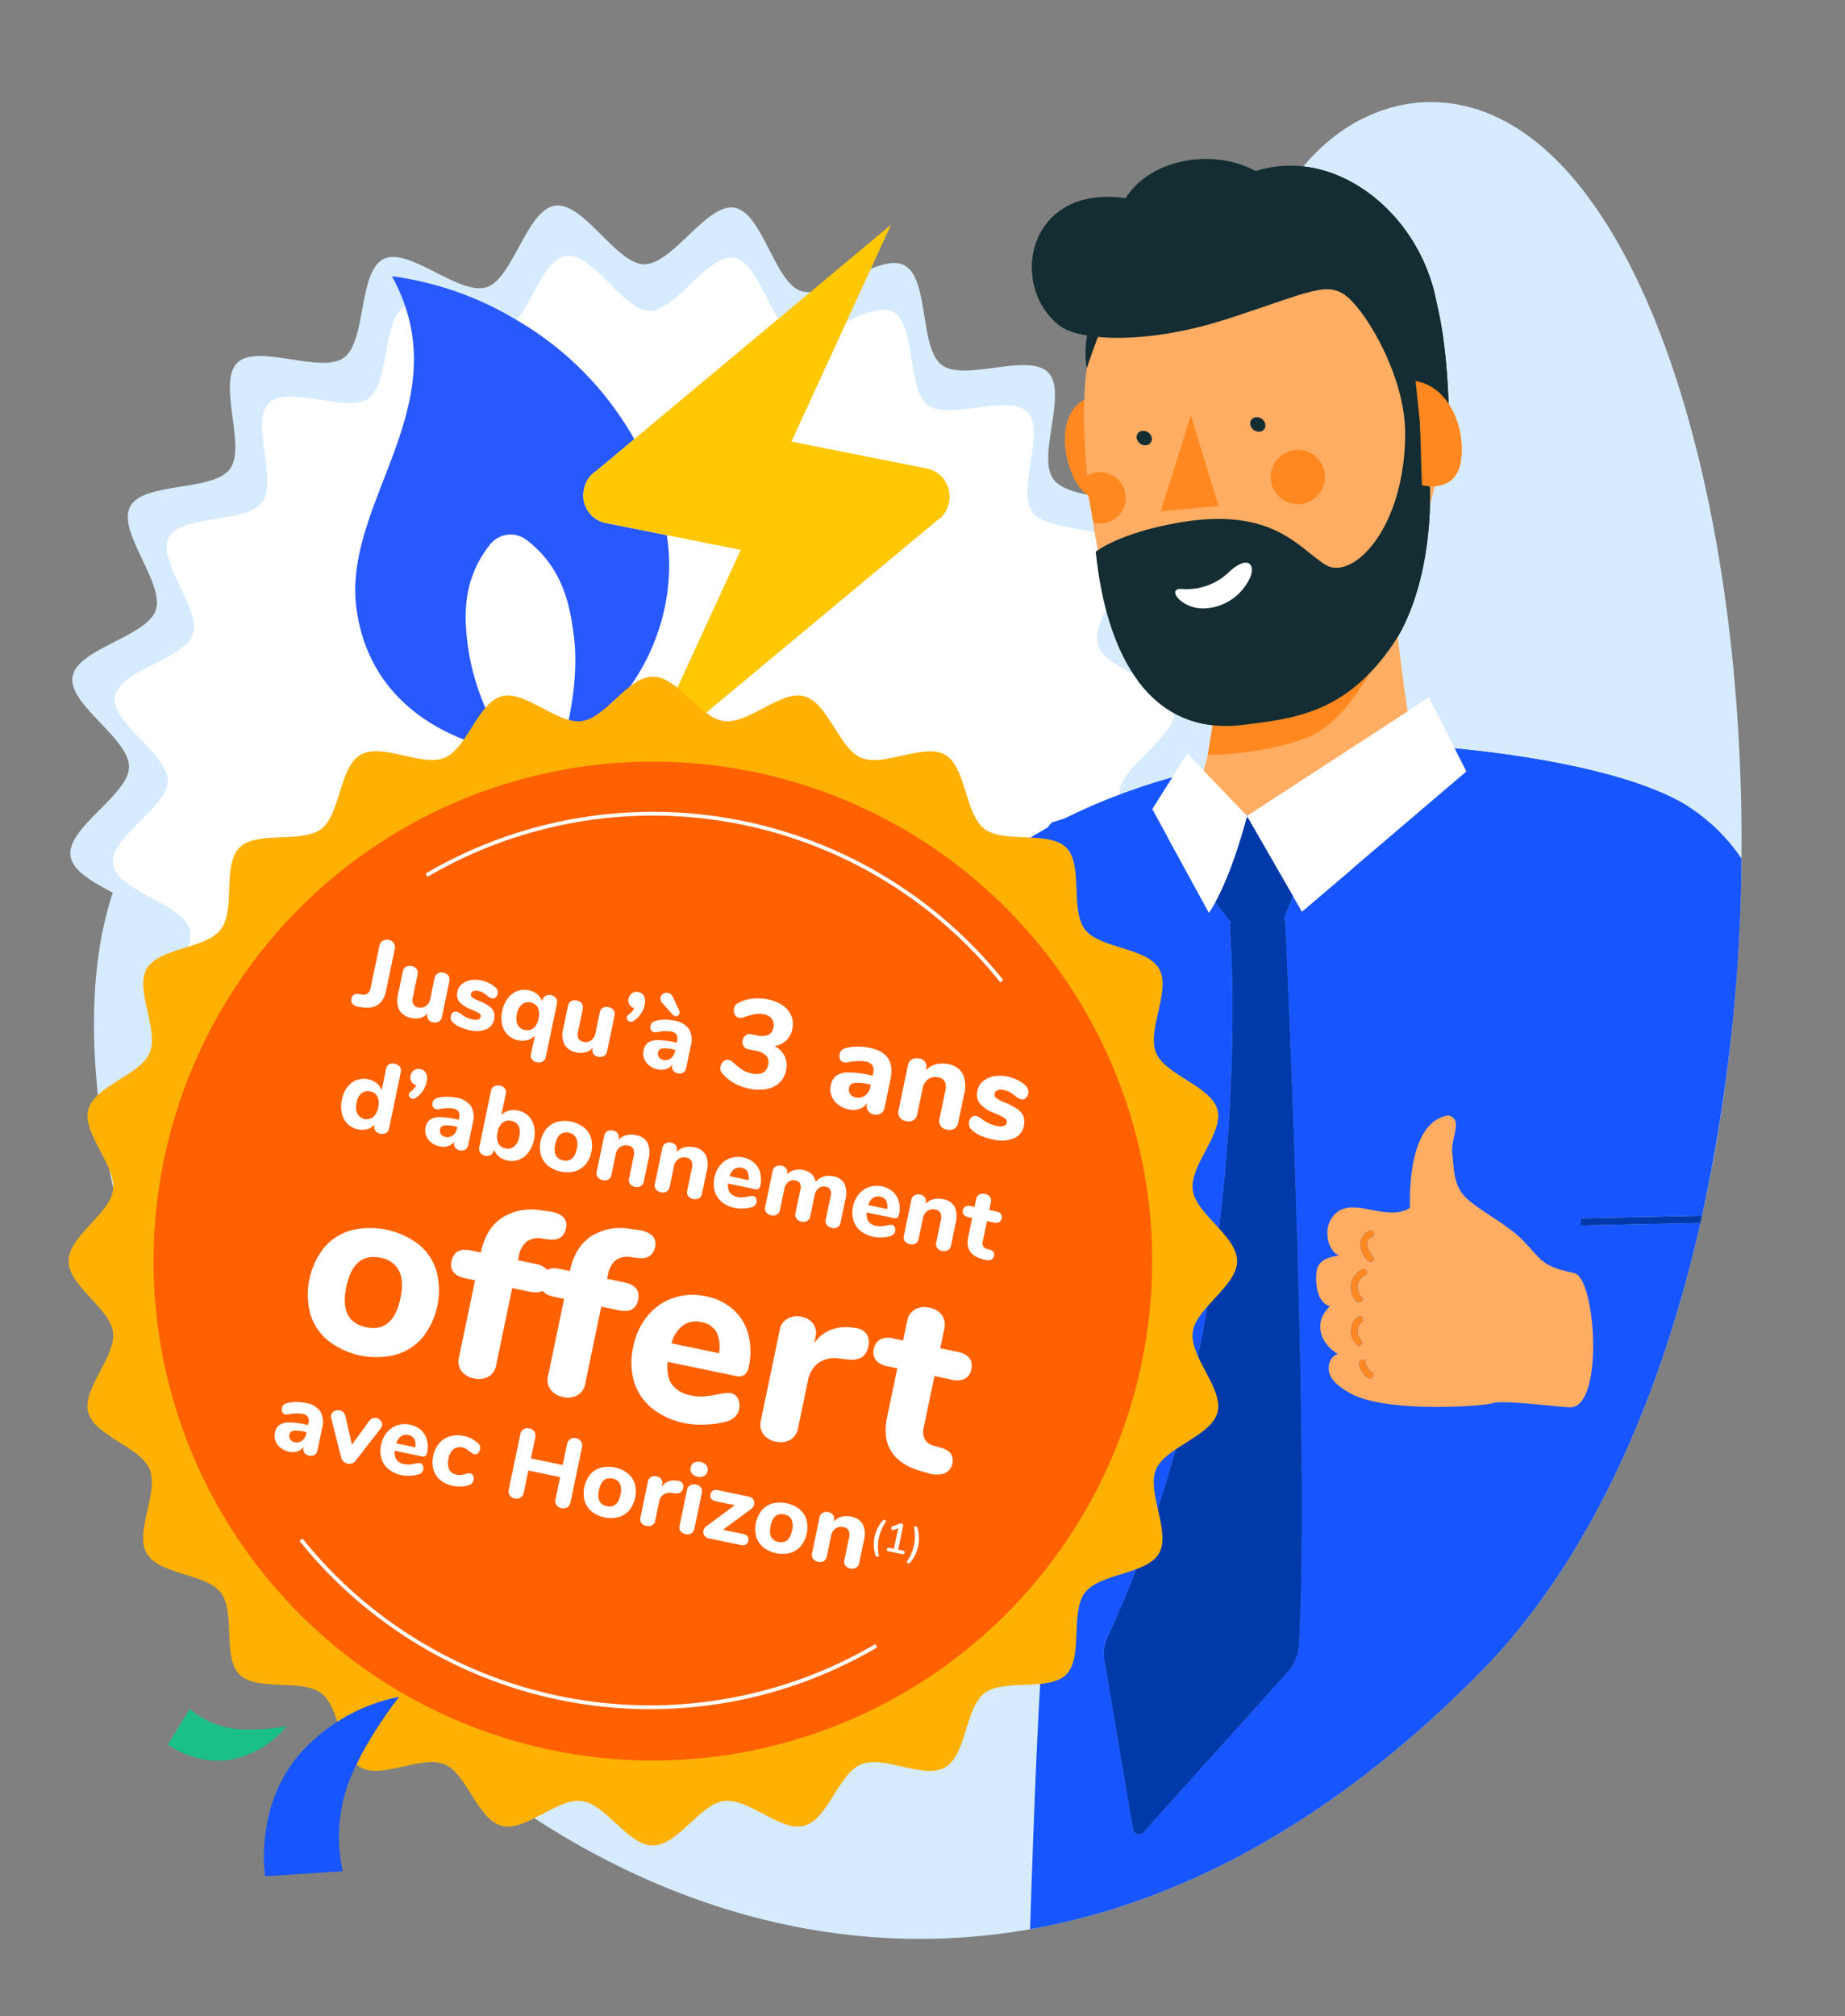 <?xml version="1.0" encoding="UTF-8"?>
<svg xmlns="http://www.w3.org/2000/svg" id="Calque_1" data-name="Calque 1" viewBox="0 0 476 520">
  <rect x="0" y="0" width="476" height="520" fill="#808080" stroke="none"/>
  <defs>
    <style>.cls-1{fill:#d7ebff;}.cls-2{fill:#fff;}.cls-3{fill:#2859ff;}.cls-4{fill:#ffc802;}.cls-5{fill:#1756ff;}.cls-6{fill:#ff8920;}.cls-7{fill:#ffad63;}.cls-8{fill:#132d32;}.cls-9{fill:#0039a9;}.cls-10{fill:none;}.cls-11{fill:#ffb103;}.cls-12{fill:#ff6100;}.cls-13{fill:#1bbf88;}</style>
  </defs>
  <title>476x520_promo-horizon-juillet25</title>
  <path class="cls-1" d="M310.952,178.046c-1.071-7.349-18.91-10.812-21.048-17.692-2.189-7.065,10.518-20.025,7.313-26.512-3.268-6.606-21.3-4.372-25.5-10.3-4.25-5.982,3.809-22.253-1.284-27.466-5.12-5.234-21.578,2.454-27.437-1.908s-3.2-22.33-9.679-25.741c-6.45-3.39-19.733,8.985-26.69,6.63-6.872-2.341-9.9-20.251-17.158-21.493-7.139-1.212-15.917,14.671-23.31,14.594-7.2-.077-15.627-16.181-22.978-15.106S132.366,71.963,125.487,74.1c-7.065,2.189-20.027-10.516-26.512-7.309-6.6,3.264-4.37,21.3-10.3,25.5-5.983,4.244-22.255-3.811-27.468,1.286-5.236,5.118,2.456,21.576-1.91,27.428s-22.328,3.2-25.735,9.681c-3.391,6.45,8.983,19.739,6.628,26.69-2.339,6.877-20.251,9.9-21.489,17.162-1.215,7.136,14.668,15.916,14.59,23.31-.077,7.2-16.179,15.627-15.1,22.978s18.91,10.812,21.044,17.69c2.193,7.065-10.514,20.027-7.312,26.514,3.268,6.605,21.3,4.372,25.507,10.3,4.242,5.982-3.809,22.252,1.284,27.467,5.12,5.232,21.578-2.454,27.432,1.912s3.2,22.326,9.683,25.737c6.443,3.39,19.733-8.987,26.686-6.63,6.875,2.339,9.9,20.252,17.162,21.487,7.134,1.218,15.916-14.666,23.31-14.588,7.2.077,15.623,16.179,22.978,15.106s10.812-18.911,17.692-21.048c7.065-2.191,20.027,10.514,26.512,7.309,6.6-3.264,4.37-21.3,10.3-25.5,5.982-4.248,22.25,3.8,27.463-1.286,5.236-5.12-2.456-21.574,1.914-27.433s22.328-3.2,25.735-9.683c3.388-6.45-8.983-19.733-6.628-26.688,2.336-6.874,20.248-9.9,21.489-17.158,1.214-7.139-14.668-15.917-14.59-23.311C295.925,193.82,312.027,185.4,310.952,178.046Z"></path>
  <path class="cls-1" d="M369.048,26.329c-13.2,0-43.335,7.568-53.884,69.36-8.362,48.984-24.225,115.244-73.184,140.04-68.114,34.5-89.13,22.679-140.489-20.134C45.873,169.231-2.134,227.129,40.716,345.908s197.631,230.3,340.833,85.8c105.929-106.891,76.731-405.365-12.5-405.381"></path>
  <path class="cls-2" d="M302.956,182.934c-1-6.873-17.683-10.111-19.683-16.544-2.047-6.607,9.836-18.726,6.838-24.792-3.056-6.178-19.921-4.088-23.848-9.633-3.974-5.594,3.562-20.809-1.2-25.684-4.788-4.895-20.178,2.294-25.657-1.784s-2.99-20.882-9.051-24.071c-2.945-1.548-7.414.42-11.973,2.581L204.187,113.9l35.075,6.972a7.387,7.387,0,0,1,5.558,8.737,7.051,7.051,0,0,1-3.144,4.695l-76.28,63.48,25.711-55.95-19.094-3.8c.06.4.138.794.192,1.2,2.794,20.826-8.026,43.447-27.145,52.988,0,0,4.794-14.868,2.955-28.572-.919-6.852-2.54-17.083-12.167-24.381a6.76,6.76,0,0,0-9.5,1.275c-7.609,9.611-6.475,19.907-5.556,26.759l.032,0c1.875,13.973,10.382,26.783,10.382,26.783-20.958-4.163-36.443-16.311-39.233-37.107C88.557,131.522,114.378,108.07,104.547,79c-5.942,3.3-3.96,19.847-9.45,23.739-5.594,3.968-20.811-3.564-25.686,1.2-4.9,4.786,2.3,20.176-1.786,25.649s-20.879,3-24.065,9.053c-3.171,6.032,8.4,18.459,6.2,24.959-2.188,6.431-18.937,9.259-20.095,16.048-1.136,6.673,13.716,14.884,13.643,21.8-.072,6.735-15.13,14.613-14.124,21.487s17.683,10.111,19.679,16.542c2.051,6.607-9.832,18.728-6.838,24.794,3.056,6.177,19.921,4.088,23.852,9.632,3.967,5.594-3.562,20.809,1.2,25.685,4.788,4.893,20.178-2.294,25.653,1.788s2.99,20.878,9.055,24.067c6.025,3.17,18.453-8.4,24.955-6.2,6.429,2.188,9.257,18.938,16.048,20.093,6.672,1.139,14.884-13.714,21.8-13.642,6.737.072,14.609,15.13,21.487,14.126s10.111-17.684,16.544-19.682c6.607-2.049,18.728,9.832,24.792,6.834,6.176-3.052,4.086-19.919,9.633-23.846,5.594-3.972,20.807,3.558,25.682-1.2,4.9-4.788-2.3-20.175,1.79-25.653s20.88-2.992,24.065-9.055c3.168-6.032-8.4-18.453-6.2-24.956,2.184-6.428,18.934-9.255,20.1-16.045,1.135-6.676-13.716-14.884-13.644-21.8C288.9,197.684,303.961,189.807,302.956,182.934Z"></path>
  <path class="cls-2" d="M163.645,113.262,200.813,82.23c-3.666-5.735-6.512-14.856-11.461-15.7-6.676-1.134-14.884,13.72-21.8,13.647-6.737-.072-14.613-15.132-21.487-14.126-5.362.784-8.511,11.1-12.689,16.554A82.5,82.5,0,0,1,163.645,113.262Z"></path>
  <path class="cls-3" d="M91.973,156.976c2.79,20.8,18.275,32.943,39.233,37.107,0,0-8.508-12.81-10.382-26.783l-.032,0c-.919-6.852-2.053-17.148,5.556-26.759a6.76,6.76,0,0,1,9.5-1.275c9.627,7.3,11.247,17.529,12.167,24.381,1.839,13.7-2.955,28.572-2.955,28.572,19.119-9.541,29.939-32.162,27.145-52.988-.054-.406-.132-.8-.192-1.2L156.231,134.9a7.247,7.247,0,0,1-5.59-8.6q.015-.068.032-.135l0,0a7.048,7.048,0,0,1,3.144-4.695l9.825-8.2A82.5,82.5,0,0,0,133.377,82.6a83.516,83.516,0,0,0-32.263-11.35A47.92,47.92,0,0,1,104.547,79C114.378,108.07,88.557,131.522,91.973,156.976Z"></path>
  <path class="cls-4" d="M153.82,121.465a7.048,7.048,0,0,0-3.144,4.695l0,0q-.017.067-.032.135a7.247,7.247,0,0,0,5.59,8.6l15.781,3.137,19.094,3.8L165.4,197.781l76.28-63.48a7.051,7.051,0,0,0,3.144-4.695,7.387,7.387,0,0,0-5.558-8.737L204.187,113.9l14.195-30.89L229.9,57.945,200.813,82.23l-37.168,31.033Z"></path>
  <path class="cls-5" d="M321.438,210.156l.278.291.431-.28Z"></path>
  <path class="cls-5" d="M321.716,210.447s-.046.184-.13.509l.4-.038Z"></path>
  <path class="cls-5" d="M265.757,497.6c37.83-6.639,77.23-26.977,115.792-65.889,28.085-28.339,46.67-70.146,57.157-116.287l-40.876.88-.317-1.837,41.605-.9a448.532,448.532,0,0,0,10.166-92.129,47.639,47.639,0,0,0-14.237-13.753c-13.357-8.058-38.351-12.6-59.759-14.664l3.029,5.957-42.408,36.125-2.355-4.092-2.344,5.952a1.532,1.532,0,0,1,.349.905c5.738,128.926,4.3,173.8,3.508,186.524a11.333,11.333,0,0,1-3.258,7.261L294.932,472.61a1.54,1.54,0,0,1-2.6-.743l-7.257-42.842a10.571,10.571,0,0,1,.7-6.764c37.086-80.34,32.437-170.591,31.568-183.247a1.521,1.521,0,0,1,.281-.984l-4.075-5.384c-.531.975-1.081,1.9-1.648,2.749L297.285,208.68l5.142-8.146a158.553,158.553,0,0,0-27.483,10.473c-1.371.428-2.587.815-3.615,1.151a94.772,94.772,0,0,1-28.369,23.056c-11.138,12.855-17.635,27.836-20.988,44.121-.086.369-.171.739-.236,1.106q-1.55,7.764-2.58,15.308c-.4,2.7-.731,5.431-.968,8.185h0q-.332,3.319-.564,6.59c-.2,2.9-.322,5.767-.4,8.61-3.23-3.528-7.373-7.756-12.655-12.679a43.942,43.942,0,0,1-2.581,6.628c-5.5,11.4-15.1,19.517-21.422,24.411-3.039,2.352-5.323,3.966-6.021,4.839L209,378.476c6.775,7.879,15.781,11.167,24.3,10.145,7.9-.952,15.342-5.609,20.226-13.826l10.945-18.442c3.1,28.419,5.052,58.034,3.993,76.374C267.462,448.551,266.507,474.135,265.757,497.6Zm2.469-144.378c-5.913-28.051-6.484-54.378-5.921-71.525a254.315,254.315,0,0,1,2.668-30.825l1.387.237a253.145,253.145,0,0,0-2.649,30.663c-.559,17.062.01,43.258,5.892,71.16Z"></path>
  <path class="cls-6" d="M173.987,288.209c2.64,1.132,6.078,1.49,7.25-1.367,1.643-4.006-4.471-10.808-6.462-13.531-.654-.895-1.965.216-1.316,1.1,2.094,2.864,4.435,5.852,5.693,9.208,1.794,4.783-4.015,3.89-6.583,1.761-2.767-3.144-5.7-6.14-8.462-9.287-.73-.831-2.046.273-1.316,1.1,2.773,3.157,5.715,6.163,8.49,9.318a11.8,11.8,0,0,1,1.491,3.966c.648,3.583-2.375,5.136-5.182,3.5-.955-.556-1.827-1.809-2.883-2.209-2.413-3-4.645-6.3-7.732-8.658-.88-.673-1.864.736-.988,1.406,2.888,2.207,4.994,5.328,7.245,8.154-.065.723.515,1.435.866,2.194.875,1.893,1.5,5.349-1.657,4.974-1.479-.176-3.436-1.793-4.786-2.5-2.966-2.462-5.323-5.589-8.291-8.052-.852-.707-1.833.7-.988,1.406,2.868,2.38,5.171,5.377,8,7.8l-.206,3.106-1.024.059c-.9.225-2.388-.564-3.14-.927a13.464,13.464,0,0,1-5.316-5.076c-.606-.924-1.915.191-1.316,1.1,2.142,3.267,6.068,7.1,10.431,6.609a3.053,3.053,0,0,0,2.843-3.428c2.075,1.283,4.563,2.657,6.435,1.276a4.809,4.809,0,0,0,1.543-4.536,6.148,6.148,0,0,0-.443-1.413,13.834,13.834,0,0,0,2.4,1.1,4.845,4.845,0,0,0,4.27-.5C175.277,294.229,174.985,290.927,173.987,288.209Z"></path>
  <path class="cls-7" d="M201.988,313.086c-1.1-1.189-2.16-2.3-3.142-3.285.421-4.152,4.822-11.367,5.121-15.727.609-8.867.865-16.192,5.837-20.865a3.09,3.09,0,0,0-1.365-5.229c-9.422-2.348-13.423,9.16-17.408,14.905a1.5,1.5,0,0,1-2.239.258,129.986,129.986,0,0,1-11.929-12c-1.732-1.9-5.431-2.771-7.97-2.354s-7.058,3.039-6.226,5.475c-2.521.143-4.487-1.654-7.151,1.086a5.663,5.663,0,0,0-1.422,5.984c-3.114-.781-7.419.339-6.79,7.05a5.092,5.092,0,0,0-4.688,6.411c2.52,17.323,19.254,28.5,28.193,30.956a131.522,131.522,0,0,0,9.756,11.748C186.89,332.6,196.49,324.487,201.988,313.086Zm-33.4-16.715a13.834,13.834,0,0,1-2.4-1.1,6.148,6.148,0,0,1,.443,1.413,4.809,4.809,0,0,1-1.543,4.536c-1.872,1.381-4.36.007-6.435-1.276a3.053,3.053,0,0,1-2.843,3.428c-4.363.493-8.29-3.342-10.431-6.609-.6-.914.71-2.029,1.316-1.1a13.464,13.464,0,0,0,5.316,5.076c.751.363,2.243,1.152,3.14.927l1.024-.059.206-3.106c-2.832-2.423-5.135-5.419-8-7.8-.845-.7.136-2.113.988-1.406,2.968,2.463,5.324,5.59,8.291,8.052,1.35.709,3.307,2.326,4.786,2.5,3.158.375,2.532-3.081,1.657-4.974-.351-.759-.931-1.472-.866-2.194-2.251-2.827-4.357-5.948-7.245-8.154-.876-.67.107-2.078.988-1.406,3.087,2.359,5.319,5.656,7.732,8.658,1.057.4,1.928,1.654,2.883,2.209,2.807,1.634,5.83.081,5.182-3.5a11.8,11.8,0,0,0-1.491-3.966c-2.775-3.155-5.717-6.161-8.49-9.318-.73-.831.586-1.935,1.316-1.1,2.764,3.147,5.7,6.143,8.462,9.287,2.569,2.129,8.377,3.022,6.583-1.761-1.259-3.356-3.6-6.345-5.693-9.208-.649-.888.662-2,1.316-1.1,1.991,2.724,8.105,9.525,6.462,13.531-1.172,2.857-4.61,2.5-7.25,1.367,1,2.719,1.29,6.02-1.129,7.662A4.845,4.845,0,0,1,168.588,296.372Z"></path>
  <path class="cls-7" d="M321.438,210.156l.709.01,40.971-26.66c-.984-6.454-1.841-13.326-2.515-19.243-.39.659-.786,1.3-1.192,1.891a55.851,55.851,0,0,1-6.221,7.663c-3.131,5.467-8.511,13.188-15.212,16.1-10.827,4.7-26.345,4.813-26.345,4.813h0c-.341,1.414-.711,2.762-1.1,4.033Z"></path>
  <path class="cls-6" d="M337.978,189.913c6.7-2.907,12.082-10.629,15.212-16.1-10.351,10.567-21.347,11.792-32.388,13.156a33.933,33.933,0,0,1-7.937.085l-1.233,7.667h0S327.151,194.611,337.978,189.913Z"></path>
  <path class="cls-7" d="M368.835,125.428c.04.177.076.344.117.524.024,1.416.008,2.807-.026,4.184.456-1.626.878-3.2,1.254-4.729A11.044,11.044,0,0,1,368.835,125.428Z"></path>
  <path class="cls-7" d="M342.076,145.738c6.791,4.045,20.291-9.145,20.456-33.685.1-14.574-9.652-31.015-14.82-35.388-5.069-4.287-9.374-1.517-29.635,5.127-1.085,4.3-2.063,8.919-2.913,13.9-1.258,7.367-2.687,15.127-4.371,23.076l3.574,11.758-6.376.579q-.394,1.618-.8,3.24C329.258,131.494,335.589,141.875,342.076,145.738Zm-8.5-29.61a7.011,7.011,0,1,1-5.639,8.156A7.01,7.01,0,0,1,333.577,116.129Zm-9.68-8.489a2.269,2.269,0,0,1,2.471,1.5,1.615,1.615,0,0,1-1.245,2.179,2.269,2.269,0,0,1-2.471-1.5A1.616,1.616,0,0,1,323.9,107.64Z"></path>
  <path class="cls-6" d="M310.792,118.765q-1.294,6.107-2.8,12.337l6.376-.579Z"></path>
  <path class="cls-8" d="M325.123,111.319a1.615,1.615,0,0,0,1.245-2.179,2.269,2.269,0,0,0-2.471-1.5,1.616,1.616,0,0,0-1.245,2.179A2.269,2.269,0,0,0,325.123,111.319Z"></path>
  <circle class="cls-6" cx="334.836" cy="123.026" r="7.012" transform="translate(-16.649 62.126) rotate(-10.345)"></circle>
  <path class="cls-8" d="M320.8,186.973c11.04-1.364,22.036-2.589,32.388-13.156a55.851,55.851,0,0,0,6.221-7.663c.406-.6.8-1.233,1.192-1.891,4.607-7.784,7.971-19.866,8.323-34.127.034-1.378.05-2.768.026-4.184-.041-.18-.077-.347-.117-.524a10.753,10.753,0,0,1-2-.263l-.467-15.751-1.156-11.12a12.679,12.679,0,0,1,8.522,5.852c-.324-8.844-1.2-18.394-3.072-25.858-3.242-18.4-17.988-33.524-34.432-35.358-7.023,8.31-13.557,20.648-18.154,38.862,20.261-6.644,24.566-9.414,29.635-5.127,5.169,4.373,14.919,20.813,14.82,35.388-.165,24.54-13.665,37.73-20.456,33.685-6.487-3.863-12.819-14.244-34.889-11.4a267.353,267.353,0,0,1-13.693,41.122c4.776,6.491,11.159,10.68,19.371,11.594A33.933,33.933,0,0,0,320.8,186.973Zm-15.7-35.051a15.7,15.7,0,0,0,11.644-4.064c4.959-4.8,7.145-2.459,5.9.83a13.576,13.576,0,0,1-11.467,8.216C304.875,157.435,300.514,151.452,305.1,151.922Z"></path>
  <path class="cls-6" d="M365.213,98.294l1.156,11.12.467,15.751a10.753,10.753,0,0,0,2,.263,11.044,11.044,0,0,0,1.345-.021c2.671-.209,6.076-1.531,6.75-6.748a21.927,21.927,0,0,0-3.195-14.513A12.679,12.679,0,0,0,365.213,98.294Z"></path>
  <path class="cls-2" d="M311.174,156.905a13.576,13.576,0,0,0,11.467-8.216c1.25-3.289-.936-5.626-5.9-.83a15.7,15.7,0,0,1-11.644,4.064C300.514,151.452,304.875,157.435,311.174,156.905Z"></path>
  <path class="cls-9" d="M321.585,210.956c-.65,2.5-3.72,13.783-8.03,21.689l4.075,5.384a1.521,1.521,0,0,0-.281.984c.868,12.656,5.518,102.907-31.568,183.247a10.571,10.571,0,0,0-.7,6.764l7.257,42.842a1.54,1.54,0,0,0,2.6.743l36.876-40.953a11.333,11.333,0,0,0,3.258-7.261c.794-12.722,2.23-57.6-3.508-186.524a1.532,1.532,0,0,0-.349-.905l2.344-5.952-11.567-20.1Z"></path>
  <polygon class="cls-2" points="322.147 210.167 321.716 210.447 321.987 210.918 333.554 231.014 335.909 235.106 378.317 198.98 375.288 193.023 368.627 179.922 363.118 183.506 322.147 210.167"></polygon>
  <path class="cls-2" d="M297.285,208.68l14.623,26.714c.567-.849,1.116-1.774,1.648-2.749,4.31-7.906,7.38-19.194,8.03-21.689.084-.325.13-.509.13-.509l-.278-.291-10.9-11.4-4.211-4.4-3.9,6.179Z"></path>
  <path class="cls-9" d="M397.513,314.466l.317,1.837,40.876-.88c.14-.616.275-1.235.412-1.853Z"></path>
  <path class="cls-9" d="M263.711,281.77a253.145,253.145,0,0,1,2.649-30.663l-1.387-.237a254.315,254.315,0,0,0-2.668,30.825c-.563,17.147.008,43.474,5.921,71.525l1.377-.29C263.721,325.028,263.152,298.832,263.711,281.77Z"></path>
  <path class="cls-5" d="M397.04,377.657C384.847,318.9,346.868,257.6,345.887,191.695c20-.533,68.5,3.53,89.16,15.993,7.086,4.284-6.562,18.973-2.047,27.312,16.976,31.292-36.485,14.8-28,44l22,17c1.9,5.947-18.764,1.183-17,7"></path>
  <path class="cls-5" d="M264.672,335.153l-47.252.387a198.006,198.006,0,0,1,.207-25.014,237.754,237.754,0,0,1,4.108-30.084c.065-.367.151-.737.236-1.106,7.395-35.918,30-65.528,84.246-79.855"></path>
  <path class="cls-6" d="M284.48,113.377l4.453,15.7s-8.19,2.557-12.081-6.2-2.638-19.03,5.306-20.6Z"></path>
  <path class="cls-7" d="M359,148.75s4.4,49.277,9.4,56.609c2.465,3.613-65.018,7.849-61.274,1.733s8.512-24.484,5.988-38.189S359,148.75,359,148.75"></path>
  <path class="cls-6" d="M356.195,167.937s-7.389,17.278-18.217,21.976-26.345,4.813-26.345,4.813l2.335-14.522s30.705-.419,42.227-12.267"></path>
  <path class="cls-7" d="M280.37,95.063S277.852,109.6,282.346,137s12.624,37.27,30.579,46.31,45.829-17.1,52.645-41.5,12.338-33.422-6.138-64.467S284.937,43.479,280.37,95.063"></path>
  <polygon class="cls-6" points="307.237 107.07 314.367 130.524 299.466 131.877 307.237 107.07"></polygon>
  <path class="cls-8" d="M297.064,112.648a1.615,1.615,0,0,1-1.245,2.179,2.269,2.269,0,0,1-2.471-1.5,1.616,1.616,0,0,1,1.245-2.179,2.269,2.269,0,0,1,2.471,1.5"></path>
  <path class="cls-8" d="M326.368,109.14a1.615,1.615,0,0,1-1.245,2.179,2.269,2.269,0,0,1-2.471-1.5,1.616,1.616,0,0,1,1.245-2.179,2.269,2.269,0,0,1,2.471,1.5"></path>
  <path class="cls-6" d="M341.733,121.767a7.012,7.012,0,1,1-8.156-5.638,7.011,7.011,0,0,1,8.156,5.638"></path>
  <path class="cls-6" d="M279.937,123.033a6.548,6.548,0,0,1,.85-.52,6.624,6.624,0,1,1,6.054,11.785,6.778,6.778,0,0,1-4.7.534c-.881-4.389-1.522-7.736-2.2-11.8"></path>
  <path class="cls-8" d="M280.37,95.063s7.044-22.533,14.089-27.015c8.529-5.425,13.574,4.043,21.907.633s16.473-8.609,26.05-2.975c10.482,6.167,31.621,52.423,31.437,42.617-.238-12.716-1.531-28.04-5.375-36.636-3.24-7.246-8.132-11.943-16.488-16.778-13.19-7.632-29.886-5.886-41.077-3.43S277.084,75.8,280.37,95.063Z"></path>
  <path class="cls-8" d="M282.69,142.312s5.781-4.77,21.3-7.489c24.687-4.327,31.294,6.872,38.085,10.916s20.291-9.145,20.456-33.685c.1-14.574-9.652-31.015-14.82-35.388s-9.533-1.407-30.852,5.525S278.289,87.842,273.355,84c-13.311-10.357-8.28-36.529,17.014-32.877,6.706-10.452,22.829-12.866,33.577-7,26.972-8.576,55.819,24.024,45.081,55.465-1.218,3.568-5.251,3.786-.074,26.357.294,17.318-3.868,31.884-9.541,40.2-12.108,17.753-25.326,19.178-38.609,20.819-23.805,2.941-35.3-17.339-38.112-44.662"></path>
  <path class="cls-6" d="M366.369,109.414l.467,15.751s8.954,2.318,10.094-6.506-3.317-19.021-11.717-20.365Z"></path>
  <path class="cls-2" d="M305.1,151.922a15.7,15.7,0,0,0,11.644-4.064c4.959-4.8,7.145-2.459,5.9.83a13.576,13.576,0,0,1-11.468,8.216c-6.3.53-10.66-5.453-6.072-4.983"></path>
  <path class="cls-10" d="M321.987,210.918l-.271-.471s-.046.184-.13.509Z"></path>
  <path class="cls-9" d="M321.987,210.918l-.4.038c-.65,2.5-3.72,13.783-8.03,21.689l4.075,5.384a1.521,1.521,0,0,0-.281.984c.868,12.656,5.518,102.907-31.568,183.247a10.571,10.571,0,0,0-.7,6.764l7.257,42.842a1.54,1.54,0,0,0,2.6.743l36.876-40.953a11.333,11.333,0,0,0,3.258-7.261c.794-12.722,2.23-57.6-3.508-186.524a1.532,1.532,0,0,0-.349-.905l2.344-5.952Z"></path>
  <polygon class="cls-2" points="333.554 231.014 335.909 235.106 378.317 198.98 368.627 179.922 321.716 210.447 321.987 210.918 333.554 231.014"></polygon>
  <path class="cls-2" d="M321.716,210.447l-15.39-16.091-9.042,14.324,14.623,26.714c.567-.849,1.116-1.774,1.648-2.749,4.31-7.906,7.38-19.194,8.03-21.689C321.67,210.631,321.716,210.447,321.716,210.447Z"></path>
  <path class="cls-7" d="M406.155,328.377c-8.2-1.816-7.937-2.8-12.881-8.052-4.326-4.6-10.9-7.574-14.825-11.177-3.526-3.24-3.253-7.383-3.762-11.555s3.022-8.936-1.07-9.9c-9.019,1.537-10.046,15.91-9.855,23.855-2.71,1.757-6.248,1.228-9.42.618s-6.924-1.5-9.437.525c-4.092,3.3-2.479,10.085.576,11.133-3.266.491-5.637,1.386-5.878,4.68s.374,7.465,3.533,8.427c-4.228,3.787-2.85,9.515,2.089,12.312-2.184.493-2.973,3.46-2.038,5.495s2.957,3.312,4.878,4.463c8.8,5.274,34.161,3.613,37.047,2.7,2.748-.865,17.008,1.02,19.888,1.094C413.925,363.23,411.731,329.611,406.155,328.377Zm-54.7-1.013c1-.523,1.736,1.072.736,1.594a3.442,3.442,0,0,0-.863,5.59c.78.818-.575,1.935-1.351,1.121A5.209,5.209,0,0,1,351.45,327.364Zm-1.231,12.342c.877-.711,2,.638,1.121,1.351a3.065,3.065,0,0,0-.233,4.477c.823.752-.174,2.2-1,1.439A4.833,4.833,0,0,1,350.219,339.706Zm2.7,15.695a4.864,4.864,0,0,1-2.283-3.715c-.09-1.118,1.637-1.434,1.728-.307a3.221,3.221,0,0,0,1.559,2.583C354.89,354.558,353.88,355.994,352.924,355.4Zm1.348-31.294c.775.823-.579,1.94-1.351,1.121a6.224,6.224,0,0,1-1.975-4.314,3.821,3.821,0,0,1,2.383-3.5c1.053-.391,1.8,1.2.736,1.594C351.586,319.922,353.045,322.8,354.272,324.106Z"></path>
  <path class="cls-6" d="M354.066,319c1.061-.394.317-1.985-.736-1.594a3.821,3.821,0,0,0-2.383,3.5,6.224,6.224,0,0,0,1.975,4.314c.772.819,2.126-.3,1.351-1.121C353.045,322.8,351.586,319.922,354.066,319Z"></path>
  <path class="cls-6" d="M351.323,334.547a3.442,3.442,0,0,1,.863-5.59c1-.521.267-2.116-.736-1.594a5.209,5.209,0,0,0-1.479,8.3C350.748,336.483,352.1,335.366,351.323,334.547Z"></path>
  <path class="cls-6" d="M351.107,345.534a3.065,3.065,0,0,1,.233-4.477c.879-.713-.244-2.062-1.121-1.351a4.833,4.833,0,0,0-.117,7.268C350.933,347.733,351.93,346.287,351.107,345.534Z"></path>
  <path class="cls-6" d="M353.928,353.961a3.221,3.221,0,0,1-1.559-2.583c-.091-1.127-1.818-.811-1.728.307a4.864,4.864,0,0,0,2.283,3.715C353.88,355.994,354.89,354.558,353.928,353.961Z"></path>
  <path class="cls-11" d="M319.174,325.262c0,6.454-10.676,12.124-11.461,18.337-.844,6.394,8.021,14.6,6.395,20.689-1.631,6.213-13.452,8.928-15.865,14.718-2.472,5.912,3.921,16.165.785,21.655-3.2,5.49-15.264,5.067-19.123,10.134s-.36,16.588-4.823,21.112c-4.465,4.463-16.046.965-21.114,4.826-5,3.86-4.585,15.925-10.134,19.121-5.488,3.2-15.742-3.2-21.654-.785-5.851,2.414-8.565,14.175-14.719,15.865-6.091,1.628-14.293-7.238-20.688-6.394-6.211.783-11.883,11.46-18.336,11.46s-12.125-10.676-18.339-11.46c-6.392-.845-14.6,8.022-20.69,6.394-6.211-1.628-8.925-13.451-14.717-15.865-5.912-2.473-16.166,3.922-21.654.785-5.49-3.2-5.068-15.261-10.137-19.121s-16.586-.363-21.11-4.826c-4.465-4.464-.964-16.045-4.826-21.112-3.862-5.007-15.926-4.585-19.121-10.134-3.2-5.49,3.2-15.743.782-21.655-2.413-5.851-14.173-8.566-15.865-14.718-1.626-6.091,7.18-14.3,6.395-20.689-.785-6.213-11.461-11.884-11.461-18.337s10.676-12.124,11.461-18.337c.846-6.394-8.021-14.6-6.395-20.689,1.631-6.213,13.452-8.928,15.865-14.718,2.474-5.911-3.921-16.166-.782-21.655,3.2-5.489,15.259-5.067,19.121-10.134s.36-16.588,4.826-21.112c4.463-4.463,16.044-.965,21.11-4.826,5.009-3.86,4.585-15.923,10.137-19.121,5.488-3.2,15.742,3.2,21.654.785,5.851-2.413,8.565-14.175,14.717-15.865,6.093-1.628,14.3,7.238,20.69,6.394,6.213-.783,11.883-11.46,18.339-11.46s12.125,10.676,18.336,11.46c6.395.845,14.6-8.022,20.688-6.394,6.216,1.629,8.93,13.452,14.719,15.865,5.912,2.473,16.166-3.921,21.654-.785,5.49,3.2,5.068,15.261,10.134,19.121s16.588.363,21.114,4.826c4.463,4.464.964,16.046,4.823,21.112,3.86,5.007,15.926,4.585,19.123,10.134,3.2,5.489-3.2,15.744-.785,21.655,2.413,5.851,14.175,8.565,15.865,14.718,1.626,6.092-7.238,14.3-6.395,20.689C308.5,313.138,319.174,318.808,319.174,325.262Z"></path>
  <circle class="cls-12" cx="168.435" cy="325.262" r="128.824" transform="translate(-184.353 423.784) rotate(-78.226)"></circle>
  <path class="cls-2" d="M84.669,345.807a14.31,14.31,0,0,1-4.6-6.854,19.637,19.637,0,0,1,3.585-17.2,14.125,14.125,0,0,1,6.948-4.414A20.636,20.636,0,0,1,108,320.961a14.127,14.127,0,0,1,4.6,6.822,19.64,19.64,0,0,1-3.585,17.2,14.32,14.32,0,0,1-6.954,4.446,20.342,20.342,0,0,1-17.395-3.626Zm18.651-10.983q.939-4.506-.408-7.105a6.425,6.425,0,0,0-4.71-3.3q-6.983-1.455-8.848,7.5t5.117,10.406Q101.455,343.774,103.321,334.823Z"></path>
  <path class="cls-2" d="M135.83,320.271a6.191,6.191,0,0,0-1.963,3.7l-.225,1.078,4.443.926q4.317.9,3.563,4.52-.741,3.557-5.058,2.654l-4.443-.926-4.129,19.807a4.224,4.224,0,0,1-2.066,3.08,5.218,5.218,0,0,1-3.633.435,5.323,5.323,0,0,1-3.222-1.863,4.226,4.226,0,0,1-.664-3.649l4.129-19.807-2.539-.529q-4.254-.886-3.513-4.441.754-3.618,5.008-2.732l2.539.529q1.27-6.094,5.362-8.884a14.079,14.079,0,0,1,10.089-2l1.678.217,1.155.175q4.381.913,3.68,4.277-.688,3.3-4.437,2.852l-1.677-.218A5.192,5.192,0,0,0,135.83,320.271Z"></path>
  <path class="cls-2" d="M158.811,325.061a6.191,6.191,0,0,0-1.963,3.7l-.225,1.078,4.443.927q4.317.9,3.563,4.518-.741,3.557-5.058,2.656l-4.443-.927L151,356.817a4.224,4.224,0,0,1-2.066,3.08,5.223,5.223,0,0,1-3.633.435,5.318,5.318,0,0,1-3.222-1.863,4.226,4.226,0,0,1-.664-3.649l4.129-19.807L143,334.483q-4.252-.886-3.512-4.441.754-3.618,5.007-2.732l2.539.529q1.27-6.094,5.362-8.884a14.079,14.079,0,0,1,10.089-2l1.678.217,1.156.175q4.38.913,3.679,4.277-.688,3.3-4.437,2.852l-1.676-.218A5.193,5.193,0,0,0,158.811,325.061Z"></path>
  <path class="cls-2" d="M190.413,360.793a4.2,4.2,0,0,1,.25,2.768,3.528,3.528,0,0,1-1.052,1.868,5.242,5.242,0,0,1-2.1,1.185,23.185,23.185,0,0,1-5.4.827,21.862,21.862,0,0,1-5.421-.368,19.318,19.318,0,0,1-8.446-3.813,14.064,14.064,0,0,1-4.637-6.829,17.764,17.764,0,0,1-.238-9.025,18.007,18.007,0,0,1,3.728-8.033,14.738,14.738,0,0,1,6.656-4.606,15.64,15.64,0,0,1,8.366-.409,14.842,14.842,0,0,1,7.07,3.427,13.078,13.078,0,0,1,3.871,6.372,17.871,17.871,0,0,1,.09,8.464,3.115,3.115,0,0,1-1.109,1.988,2.461,2.461,0,0,1-2.025.339l-17.774-3.7q-.339,3.838,1.154,5.9a7.7,7.7,0,0,0,4.918,2.781,11.552,11.552,0,0,0,3.393.243,32.474,32.474,0,0,0,3.49-.531q.967-.195,1.853-.31a4.664,4.664,0,0,1,1.52.019A2.557,2.557,0,0,1,190.413,360.793Zm-14.167-18.95a8.456,8.456,0,0,0-3.02,4.637l12.251,2.554a8.469,8.469,0,0,0-.623-5.429,5.41,5.41,0,0,0-3.864-2.595A5.873,5.873,0,0,0,176.246,341.843Z"></path>
  <path class="cls-2" d="M223.52,344.013a3.825,3.825,0,0,1,.5,3.184,4.323,4.323,0,0,1-1.665,2.9,6.042,6.042,0,0,1-3.883.516l-1.943-.206A7.377,7.377,0,0,0,211,351.638a7.625,7.625,0,0,0-2.574,4.563L205.9,368.326a4.23,4.23,0,0,1-2.065,3.08,5.223,5.223,0,0,1-3.635.436,5.314,5.314,0,0,1-3.222-1.864,4.225,4.225,0,0,1-.664-3.649l4.856-23.3a4.031,4.031,0,0,1,2.071-2.946,5.251,5.251,0,0,1,3.6-.441,4.747,4.747,0,0,1,2.942,1.772,3.963,3.963,0,0,1,.628,3.344l-.357,1.714A9.024,9.024,0,0,1,214.389,343a10.964,10.964,0,0,1,5.392-.6l.9.121A4.058,4.058,0,0,1,223.52,344.013Z"></path>
  <path class="cls-2" d="M245.319,374.953a3.607,3.607,0,0,1-1.656,5.086,6.92,6.92,0,0,1-4.349-.111l-1.75-.5q-10.926-3.2-8.688-13.933l2.62-12.569-2.54-.529a4.877,4.877,0,0,1-2.982-1.582,3.345,3.345,0,0,1-.529-2.86,3.424,3.424,0,0,1,1.641-2.473,4.882,4.882,0,0,1,3.366-.259l2.54.529,1.032-4.952a4.371,4.371,0,0,1,1.988-3.029,5.094,5.094,0,0,1,3.775-.472,4.97,4.97,0,0,1,3.24,1.935,4.427,4.427,0,0,1,.582,3.564l-1.032,4.952,4.443.926q4.317.9,3.563,4.519a3.345,3.345,0,0,1-1.629,2.41,5,5,0,0,1-3.43.245l-4.443-.926-2.766,13.268a4.257,4.257,0,0,0,.287,3.074,3.8,3.8,0,0,0,2.37,1.653l1.751.5A4.568,4.568,0,0,1,245.319,374.953Z"></path>
  <path class="cls-2" d="M91,258.991a1.425,1.425,0,0,1-.335-1.36,1.522,1.522,0,0,1,.613-1.043,1.866,1.866,0,0,1,1.272-.17l.817.117q1.833.3,2.265-1.765l2.25-10.8a1.9,1.9,0,0,1,.85-1.3,2.034,2.034,0,0,1,1.548-.23,2,2,0,0,1,1.315.827,1.929,1.929,0,0,1,.248,1.526L99.6,255.546q-1.041,4.994-6.1,4.282l-.819-.119A2.954,2.954,0,0,1,91,258.991Z"></path>
  <path class="cls-2" d="M115.689,251.66a1.732,1.732,0,0,1,.244,1.419l-1.93,9.26a1.638,1.638,0,0,1-.805,1.148,2.083,2.083,0,0,1-1.5.188,1.835,1.835,0,0,1-1.192-.723,1.626,1.626,0,0,1-.226-1.311l.053-.253a4,4,0,0,1-1.833,1.146,4.56,4.56,0,0,1-2.237.06,4.512,4.512,0,0,1-3.223-2.027,5.9,5.9,0,0,1-.331-4.162l1.215-5.828a1.74,1.74,0,0,1,.791-1.2,2.022,2.022,0,0,1,1.5-.187,1.978,1.978,0,0,1,1.288.769,1.761,1.761,0,0,1,.23,1.417l-1.23,5.9a2.479,2.479,0,0,0,.126,1.737,1.837,1.837,0,0,0,1.315.826,2.382,2.382,0,0,0,1.96-.381,2.893,2.893,0,0,0,1.11-1.849l1.109-5.323a1.762,1.762,0,0,1,.778-1.207,1.971,1.971,0,0,1,1.486-.189A2.019,2.019,0,0,1,115.689,251.66Z"></path>
  <path class="cls-2" d="M118.627,264.908a6.158,6.158,0,0,1-1.825-1.223,1.582,1.582,0,0,1-.454-.727,1.825,1.825,0,0,1-.023-.9,1.489,1.489,0,0,1,.53-.9,1.03,1.03,0,0,1,.888-.223,2.034,2.034,0,0,1,.634.25c.2.121.411.257.625.406a9.205,9.205,0,0,0,1.28.808,6.576,6.576,0,0,0,1.651.541,2.885,2.885,0,0,0,1.433.009.859.859,0,0,0,.65-.654.782.782,0,0,0-.1-.612,2.025,2.025,0,0,0-.713-.557q-.543-.3-1.751-.812a7.079,7.079,0,0,1-2.961-1.96,3.072,3.072,0,0,1-.486-2.6,3.35,3.35,0,0,1,1.121-1.9,4.719,4.719,0,0,1,2.2-1.028,7.042,7.042,0,0,1,2.833.051,8.374,8.374,0,0,1,2.062.719,6.989,6.989,0,0,1,1.679,1.166,1.721,1.721,0,0,1-.051,2.517,1.026,1.026,0,0,1-.892.235,3.018,3.018,0,0,1-1.293-.743,7.606,7.606,0,0,0-1.044-.731,4.2,4.2,0,0,0-1.189-.419,2.325,2.325,0,0,0-1.3.033.917.917,0,0,0-.62.7.893.893,0,0,0,.361.917,8.413,8.413,0,0,0,1.928.981,11.265,11.265,0,0,1,2.484,1.348,3.258,3.258,0,0,1,1.142,1.462,3.47,3.47,0,0,1,.056,1.88,3.405,3.405,0,0,1-2.071,2.544,6.778,6.778,0,0,1-4.169.236A12.727,12.727,0,0,1,118.627,264.908Z"></path>
  <path class="cls-2" d="M143.439,257.457a1.747,1.747,0,0,1,.246,1.406l-2.871,13.775a1.641,1.641,0,0,1-.805,1.149,2.117,2.117,0,0,1-1.526.182,1.969,1.969,0,0,1-1.242-.732,1.583,1.583,0,0,1-.251-1.316l1-4.793a3.941,3.941,0,0,1-1.882,1.134,4.988,4.988,0,0,1-2.394.054,5.188,5.188,0,0,1-4.153-4.011,7.879,7.879,0,0,1,.008-3.514,8.049,8.049,0,0,1,1.4-3.248,5.569,5.569,0,0,1,2.421-1.892,5.176,5.176,0,0,1,3.01-.228,4.953,4.953,0,0,1,2.2,1.023,3.963,3.963,0,0,1,1.263,1.83l.042-.2a1.746,1.746,0,0,1,.789-1.191,2.212,2.212,0,0,1,2.75.573Zm-5.767,7.709a4.238,4.238,0,0,0,1.266-2.475,4.3,4.3,0,0,0-.169-2.786,2.8,2.8,0,0,0-4.13-.834,4.352,4.352,0,0,0-1.286,2.509,4.08,4.08,0,0,0,.192,2.738,2.574,2.574,0,0,0,1.882,1.328A2.522,2.522,0,0,0,137.672,265.166Z"></path>
  <path class="cls-2" d="M158.3,260.541a1.738,1.738,0,0,1,.243,1.42l-1.93,9.26a1.638,1.638,0,0,1-.805,1.148,2.083,2.083,0,0,1-1.5.188,1.835,1.835,0,0,1-1.192-.723,1.626,1.626,0,0,1-.226-1.311l.053-.253a4,4,0,0,1-1.833,1.146,4.56,4.56,0,0,1-2.237.06,4.514,4.514,0,0,1-3.223-2.027,5.9,5.9,0,0,1-.331-4.162l1.215-5.828a1.741,1.741,0,0,1,.791-1.2,2.017,2.017,0,0,1,1.5-.187,1.983,1.983,0,0,1,1.289.769,1.765,1.765,0,0,1,.23,1.417l-1.23,5.9a2.477,2.477,0,0,0,.125,1.736,1.835,1.835,0,0,0,1.315.827,2.381,2.381,0,0,0,1.96-.381,2.893,2.893,0,0,0,1.11-1.849l1.109-5.323a1.762,1.762,0,0,1,.778-1.207,1.975,1.975,0,0,1,1.486-.19A2.032,2.032,0,0,1,158.3,260.541Z"></path>
  <path class="cls-2" d="M166.15,256.926a3.216,3.216,0,0,1,.172,2.207,6.561,6.561,0,0,1-2.85,4.2,1.054,1.054,0,0,1-.856.189,1.126,1.126,0,0,1-.7-.447.915.915,0,0,1-.184-.763.973.973,0,0,1,.414-.6,4.6,4.6,0,0,0,1.5-1.661,2.147,2.147,0,0,1-1.256-.92,2,2,0,0,1-.235-1.523,2.2,2.2,0,0,1,.917-1.428,2,2,0,0,1,1.6-.311A2.047,2.047,0,0,1,166.15,256.926Z"></path>
  <path class="cls-2" d="M177.751,265.425a5.659,5.659,0,0,1,.469,4.323l-1.188,5.7a1.77,1.77,0,0,1-.75,1.2,1.877,1.877,0,0,1-1.436.188,1.791,1.791,0,0,1-1.2-.763,1.762,1.762,0,0,1-.227-1.377l.037-.176a3.034,3.034,0,0,1-1.567,1.2,4.016,4.016,0,0,1-2.179.1,5.193,5.193,0,0,1-2.178-.979,4.087,4.087,0,0,1-1.321-1.75,3.691,3.691,0,0,1-.172-2.142,3.178,3.178,0,0,1,1.141-2,4.234,4.234,0,0,1,2.469-.67,20.181,20.181,0,0,1,4.287.524l.656.137.095-.454a2.194,2.194,0,0,0-.146-1.636,2.147,2.147,0,0,0-1.452-.8,10.134,10.134,0,0,0-3.286.1,2.4,2.4,0,0,1-1.041.072,1.116,1.116,0,0,1-.8-.574,1.572,1.572,0,0,1-.115-1.091,1.469,1.469,0,0,1,.4-.785,2.16,2.16,0,0,1,.858-.453,8.4,8.4,0,0,1,2.315-.308,12.035,12.035,0,0,1,2.568.247A5.577,5.577,0,0,1,177.751,265.425ZM173.04,273a2.8,2.8,0,0,0,1.083-1.788l.09-.429-.429-.089a8.815,8.815,0,0,0-2.933-.27,1.215,1.215,0,0,0-1.067,1.016,1.54,1.54,0,0,0,.228,1.245,1.675,1.675,0,0,0,1.081.686A2.364,2.364,0,0,0,173.04,273Zm-2.1-14.191a1.748,1.748,0,0,1-.524-1.531,1.453,1.453,0,0,1,.691-.975,1.609,1.609,0,0,1,1.214-.207,1.836,1.836,0,0,1,1.334,1.173l1.565,3.354a1.166,1.166,0,0,1,.09.7.968.968,0,0,1-1.158.76,1.1,1.1,0,0,1-.6-.39Z"></path>
  <path class="cls-2" d="M202.441,272.43a5.706,5.706,0,0,1,.348,3.684,5.879,5.879,0,0,1-1.709,3.172,6.549,6.549,0,0,1-3.35,1.614,11.54,11.54,0,0,1-4.531-.129,13.235,13.235,0,0,1-3.845-1.435,10.413,10.413,0,0,1-2.917-2.371,2.228,2.228,0,0,1-.527-.909,2.156,2.156,0,0,1-.006-1,2.229,2.229,0,0,1,.773-1.32,1.469,1.469,0,0,1,1.271-.351,2.169,2.169,0,0,1,.678.259,4.706,4.706,0,0,1,.714.564,21.437,21.437,0,0,0,2.171,1.717,6.442,6.442,0,0,0,2.306.913,4.621,4.621,0,0,0,2.988-.125,2.773,2.773,0,0,0,1.362-2.062,2.555,2.555,0,0,0-.473-2.362A5.262,5.262,0,0,0,194.869,271l-1.881-.392a1.648,1.648,0,0,1-1.189-.847,2.115,2.115,0,0,1-.192-1.472,2.067,2.067,0,0,1,.757-1.239,1.644,1.644,0,0,1,1.428-.3l1.339.279a5.127,5.127,0,0,0,3.026-.068,2.423,2.423,0,0,0,1.373-1.877,2.789,2.789,0,0,0-.361-2.256,3.2,3.2,0,0,0-2.076-1.215,5.913,5.913,0,0,0-2.288-.043,18.285,18.285,0,0,0-2.613.719,4.558,4.558,0,0,1-.88.232,2.113,2.113,0,0,1-.725-.034,1.468,1.468,0,0,1-1.026-.829,2.228,2.228,0,0,1-.182-1.52,2.14,2.14,0,0,1,.409-.93,2.3,2.3,0,0,1,.843-.606,10.112,10.112,0,0,1,3.558-1.021,12.5,12.5,0,0,1,3.937.188,10.157,10.157,0,0,1,3.831,1.581,6.1,6.1,0,0,1,2.206,2.673,5.7,5.7,0,0,1,.259,3.383,5.548,5.548,0,0,1-1.6,2.978,5.383,5.383,0,0,1-3.008,1.419A5.761,5.761,0,0,1,202.441,272.43Z"></path>
  <path class="cls-2" d="M229.129,273q1.31,2.02.592,5.465l-1.5,7.209a2.232,2.232,0,0,1-.948,1.516,2.369,2.369,0,0,1-1.812.238,2.266,2.266,0,0,1-1.514-.965,2.224,2.224,0,0,1-.286-1.74l.047-.223a3.846,3.846,0,0,1-1.98,1.518,5.094,5.094,0,0,1-2.756.124,6.573,6.573,0,0,1-2.753-1.239,5.159,5.159,0,0,1-1.669-2.212,4.665,4.665,0,0,1-.218-2.707,4.028,4.028,0,0,1,1.442-2.529,5.359,5.359,0,0,1,3.122-.847,25.492,25.492,0,0,1,5.419.664l.829.173.12-.574a2.766,2.766,0,0,0-.186-2.068,2.713,2.713,0,0,0-1.834-1.015,12.8,12.8,0,0,0-4.154.132,3.071,3.071,0,0,1-1.317.092,1.408,1.408,0,0,1-1.013-.727,1.982,1.982,0,0,1-.146-1.379,1.844,1.844,0,0,1,.506-.992,2.709,2.709,0,0,1,1.084-.572,10.544,10.544,0,0,1,2.927-.389,15.127,15.127,0,0,1,3.247.311Q227.82,270.98,229.129,273Zm-5.956,9.575a3.547,3.547,0,0,0,1.37-2.26l.112-.543-.543-.113a11.129,11.129,0,0,0-3.705-.34,1.533,1.533,0,0,0-1.349,1.283,1.945,1.945,0,0,0,.287,1.574,2.119,2.119,0,0,0,1.366.868A2.989,2.989,0,0,0,223.173,282.575Z"></path>
  <path class="cls-2" d="M248.4,276.984a7.777,7.777,0,0,1,.338,5.245L247.2,289.6a2.2,2.2,0,0,1-1,1.522,2.553,2.553,0,0,1-1.9.237,2.5,2.5,0,0,1-1.628-.972,2.22,2.22,0,0,1-.292-1.791l1.489-7.145a3.8,3.8,0,0,0-.1-2.451,2.265,2.265,0,0,0-1.683-1.116,3.232,3.232,0,0,0-2.607.455,3.63,3.63,0,0,0-1.44,2.362l-1.4,6.7a2.222,2.222,0,0,1-.984,1.525,2.489,2.489,0,0,1-1.88.24,2.55,2.55,0,0,1-1.644-.975,2.192,2.192,0,0,1-.309-1.795l2.439-11.705a2.067,2.067,0,0,1,1.019-1.451,2.631,2.631,0,0,1,1.9-.238,2.3,2.3,0,0,1,1.488.927,2.046,2.046,0,0,1,.306,1.645l-.093.446a5.588,5.588,0,0,1,2.559-1.5,6.634,6.634,0,0,1,3.121-.049A5.246,5.246,0,0,1,248.4,276.984Z"></path>
  <path class="cls-2" d="M252.938,292.89a7.805,7.805,0,0,1-2.307-1.546,2,2,0,0,1-.574-.919,2.31,2.31,0,0,1-.028-1.138,1.882,1.882,0,0,1,.67-1.141,1.309,1.309,0,0,1,1.123-.282,2.565,2.565,0,0,1,.8.317c.256.152.519.323.791.514a11.677,11.677,0,0,0,1.618,1.02,8.288,8.288,0,0,0,2.087.685,3.63,3.63,0,0,0,1.812.011,1.089,1.089,0,0,0,.821-.826,1,1,0,0,0-.122-.774,2.563,2.563,0,0,0-.9-.7q-.687-.375-2.215-1.027a8.972,8.972,0,0,1-3.744-2.478,3.9,3.9,0,0,1-.611-3.29,4.232,4.232,0,0,1,1.415-2.4,5.972,5.972,0,0,1,2.783-1.3,8.9,8.9,0,0,1,3.583.064,10.549,10.549,0,0,1,2.605.909,8.76,8.76,0,0,1,2.121,1.474,2.176,2.176,0,0,1-.063,3.182,1.3,1.3,0,0,1-1.128.3,3.813,3.813,0,0,1-1.634-.94,9.66,9.66,0,0,0-1.321-.924,5.276,5.276,0,0,0-1.5-.529,2.935,2.935,0,0,0-1.639.041,1.161,1.161,0,0,0-.784.885,1.129,1.129,0,0,0,.457,1.16,10.661,10.661,0,0,0,2.437,1.24,14.27,14.27,0,0,1,3.141,1.7,4.134,4.134,0,0,1,1.445,1.849,4.406,4.406,0,0,1,.069,2.377,4.3,4.3,0,0,1-2.617,3.215,8.559,8.559,0,0,1-5.271.3A16.147,16.147,0,0,1,252.938,292.89Z"></path>
  <path class="cls-2" d="M103.133,275.131a1.638,1.638,0,0,1,.279,1.374l-3.029,14.532a1.742,1.742,0,0,1-.788,1.191,2.21,2.21,0,0,1-2.749-.573,1.741,1.741,0,0,1-.247-1.406l.042-.2a3.956,3.956,0,0,1-1.889,1.172,4.952,4.952,0,0,1-2.422.063,5.164,5.164,0,0,1-2.668-1.412,5.564,5.564,0,0,1-1.464-2.7,8.053,8.053,0,0,1,.013-3.538,7.876,7.876,0,0,1,1.4-3.224,5.186,5.186,0,0,1,5.41-2.019,4.978,4.978,0,0,1,2.173,1.006,3.88,3.88,0,0,1,1.267,1.816l1.162-5.574a1.581,1.581,0,0,1,.756-1.107,1.962,1.962,0,0,1,1.432-.175A2.119,2.119,0,0,1,103.133,275.131Zm-6.84,12.987a4.293,4.293,0,0,0,1.268-2.486,4.24,4.24,0,0,0-.172-2.774,2.526,2.526,0,0,0-1.867-1.337,2.574,2.574,0,0,0-2.255.465A4.088,4.088,0,0,0,92,284.419a4.356,4.356,0,0,0,.177,2.814,2.8,2.8,0,0,0,4.12.885Z"></path>
  <path class="cls-2" d="M109.909,276.793a3.223,3.223,0,0,1,.17,2.208,6.556,6.556,0,0,1-2.849,4.2,1.054,1.054,0,0,1-.856.19,1.128,1.128,0,0,1-.7-.448.915.915,0,0,1-.183-.763.971.971,0,0,1,.414-.6,4.59,4.59,0,0,0,1.5-1.661,2.137,2.137,0,0,1-1.256-.92,2,2,0,0,1-.234-1.523,2.2,2.2,0,0,1,.916-1.428,2,2,0,0,1,1.6-.311A2.053,2.053,0,0,1,109.909,276.793Z"></path>
  <path class="cls-2" d="M121.509,285.293a5.663,5.663,0,0,1,.468,4.322l-1.188,5.7a1.763,1.763,0,0,1-.751,1.2,1.87,1.87,0,0,1-1.435.189,1.8,1.8,0,0,1-1.2-.764,1.766,1.766,0,0,1-.226-1.377l.037-.176a3.03,3.03,0,0,1-1.567,1.2,4.025,4.025,0,0,1-2.179.1,5.207,5.207,0,0,1-2.178-.98,4.082,4.082,0,0,1-1.32-1.75,3.683,3.683,0,0,1-.172-2.141,3.18,3.18,0,0,1,1.141-2,4.243,4.243,0,0,1,2.469-.67,20.133,20.133,0,0,1,4.287.525l.656.137.095-.454a2.2,2.2,0,0,0-.146-1.637,2.153,2.153,0,0,0-1.452-.8,10.162,10.162,0,0,0-3.286.1,2.418,2.418,0,0,1-1.041.073,1.113,1.113,0,0,1-.8-.575,1.571,1.571,0,0,1-.115-1.091,1.469,1.469,0,0,1,.4-.785,2.172,2.172,0,0,1,.859-.453,8.354,8.354,0,0,1,2.315-.307,12.035,12.035,0,0,1,2.568.246A5.577,5.577,0,0,1,121.509,285.293Zm-4.711,7.573a2.807,2.807,0,0,0,1.083-1.788l.089-.429-.429-.09a8.835,8.835,0,0,0-2.933-.269,1.213,1.213,0,0,0-1.066,1.015,1.536,1.536,0,0,0,.228,1.245,1.674,1.674,0,0,0,1.081.687A2.369,2.369,0,0,0,116.8,292.866Z"></path>
  <path class="cls-2" d="M136.306,287.811a5.365,5.365,0,0,1,1.464,2.635,7.889,7.889,0,0,1-.007,3.513,8.06,8.06,0,0,1-1.4,3.249,5.563,5.563,0,0,1-2.421,1.892,5.167,5.167,0,0,1-3.01.228,5.025,5.025,0,0,1-2.208-1.026,3.94,3.94,0,0,1-1.276-1.832l-.042.2a1.767,1.767,0,0,1-.775,1.193,1.9,1.9,0,0,1-1.465.209,1.946,1.946,0,0,1-1.271-.779,1.742,1.742,0,0,1-.247-1.407l3.029-14.532a1.634,1.634,0,0,1,.805-1.147,2.118,2.118,0,0,1,1.526-.183,1.958,1.958,0,0,1,1.242.732,1.588,1.588,0,0,1,.252,1.316l-1.152,5.525a3.838,3.838,0,0,1,1.88-1.122,5.074,5.074,0,0,1,2.39-.041A5.321,5.321,0,0,1,136.306,287.811Zm-3.614,7.868a4.358,4.358,0,0,0,1.286-2.509,4.093,4.093,0,0,0-.192-2.739A2.576,2.576,0,0,0,131.9,289.1a2.547,2.547,0,0,0-2.261.49,4.2,4.2,0,0,0-1.276,2.459,4.246,4.246,0,0,0,.182,2.789,2.541,2.541,0,0,0,1.877,1.352A2.516,2.516,0,0,0,132.691,295.679Z"></path>
  <path class="cls-2" d="M141.39,300.677a5.686,5.686,0,0,1-1.828-2.724,7.8,7.8,0,0,1,1.425-6.837,5.615,5.615,0,0,1,2.761-1.754,8.2,8.2,0,0,1,6.913,1.44,5.617,5.617,0,0,1,1.831,2.711,7.809,7.809,0,0,1-1.425,6.837,5.7,5.7,0,0,1-2.764,1.768,8.084,8.084,0,0,1-6.913-1.441Zm7.413-4.364a4.265,4.265,0,0,0-.163-2.825,2.552,2.552,0,0,0-1.871-1.311q-2.777-.579-3.517,2.979t2.034,4.136Q148.061,299.87,148.8,296.313Z"></path>
  <path class="cls-2" d="M167.054,294.76a6.146,6.146,0,0,1,.267,4.148l-1.215,5.828a1.74,1.74,0,0,1-.791,1.2,2.019,2.019,0,0,1-1.5.188,1.971,1.971,0,0,1-1.288-.769,1.759,1.759,0,0,1-.231-1.417l1.178-5.651a3,3,0,0,0-.082-1.939,1.792,1.792,0,0,0-1.33-.882,2.554,2.554,0,0,0-2.062.359,2.865,2.865,0,0,0-1.14,1.868l-1.1,5.3a1.762,1.762,0,0,1-.777,1.206,1.973,1.973,0,0,1-1.489.19,2.017,2.017,0,0,1-1.3-.771,1.735,1.735,0,0,1-.244-1.42l1.93-9.259a1.635,1.635,0,0,1,.8-1.148,2.081,2.081,0,0,1,1.5-.187,1.809,1.809,0,0,1,1.176.732,1.613,1.613,0,0,1,.243,1.3l-.074.354a4.433,4.433,0,0,1,2.023-1.185,5.255,5.255,0,0,1,2.47-.037A4.148,4.148,0,0,1,167.054,294.76Z"></path>
  <path class="cls-2" d="M182.064,297.889a6.146,6.146,0,0,1,.267,4.148l-1.215,5.828a1.739,1.739,0,0,1-.79,1.2,2.021,2.021,0,0,1-1.5.188,1.968,1.968,0,0,1-1.287-.769,1.755,1.755,0,0,1-.231-1.417l1.178-5.651a2.994,2.994,0,0,0-.083-1.939,1.787,1.787,0,0,0-1.33-.882,2.556,2.556,0,0,0-2.062.359,2.868,2.868,0,0,0-1.139,1.868l-1.1,5.3a1.76,1.76,0,0,1-.778,1.206,1.97,1.97,0,0,1-1.488.19,2.017,2.017,0,0,1-1.3-.771,1.735,1.735,0,0,1-.244-1.42l1.93-9.259a1.635,1.635,0,0,1,.8-1.148,2.081,2.081,0,0,1,1.5-.187,1.811,1.811,0,0,1,1.176.732,1.613,1.613,0,0,1,.242,1.3l-.074.354a4.436,4.436,0,0,1,2.024-1.185,5.255,5.255,0,0,1,2.47-.037A4.146,4.146,0,0,1,182.064,297.889Z"></path>
  <path class="cls-2" d="M195.069,309.063a1.668,1.668,0,0,1,.1,1.1,1.4,1.4,0,0,1-.419.742,2.074,2.074,0,0,1-.834.471,9.21,9.21,0,0,1-2.148.329,8.678,8.678,0,0,1-2.154-.146,7.668,7.668,0,0,1-3.357-1.516,5.581,5.581,0,0,1-1.842-2.714,7.055,7.055,0,0,1-.095-3.587,7.153,7.153,0,0,1,1.481-3.192,5.85,5.85,0,0,1,2.646-1.831,6.209,6.209,0,0,1,3.325-.162,5.886,5.886,0,0,1,2.808,1.361,5.191,5.191,0,0,1,1.54,2.532,7.114,7.114,0,0,1,.036,3.364,1.238,1.238,0,0,1-.441.79.978.978,0,0,1-.806.135l-7.063-1.473a3.429,3.429,0,0,0,.459,2.346,3.056,3.056,0,0,0,1.955,1.106,4.6,4.6,0,0,0,1.348.1,13.046,13.046,0,0,0,1.387-.211q.383-.079.736-.123a1.839,1.839,0,0,1,.6.007A1.018,1.018,0,0,1,195.069,309.063Zm-5.63-7.531a3.36,3.36,0,0,0-1.2,1.843l4.869,1.015a3.363,3.363,0,0,0-.248-2.158,2.151,2.151,0,0,0-1.536-1.03A2.331,2.331,0,0,0,189.438,301.531Z"></path>
  <path class="cls-2" d="M217.829,305.264a6.1,6.1,0,0,1,.251,4.225l-1.214,5.828a1.7,1.7,0,0,1-.81,1.227,2.062,2.062,0,0,1-1.457.171,2.129,2.129,0,0,1-1.268-.738,1.662,1.662,0,0,1-.276-1.453l1.225-5.878a2.734,2.734,0,0,0-.06-1.79,1.612,1.612,0,0,0-1.172-.758,2.165,2.165,0,0,0-1.843.379,3.1,3.1,0,0,0-1.058,1.912l-1.1,5.3a1.7,1.7,0,0,1-.81,1.227,2.067,2.067,0,0,1-1.457.171,2.137,2.137,0,0,1-1.268-.738,1.664,1.664,0,0,1-.276-1.453l1.225-5.879a2.726,2.726,0,0,0-.061-1.79,1.614,1.614,0,0,0-1.172-.757,2.164,2.164,0,0,0-1.843.379,3.1,3.1,0,0,0-1.056,1.912l-1.1,5.3a1.679,1.679,0,0,1-.822,1.224,2.075,2.075,0,0,1-1.445.173,2.127,2.127,0,0,1-1.268-.738,1.666,1.666,0,0,1-.275-1.453l1.93-9.259a1.59,1.59,0,0,1,.834-1.169,2.181,2.181,0,0,1,1.471-.167,1.886,1.886,0,0,1,1.168.7,1.573,1.573,0,0,1,.25,1.329l-.053.252a4.14,4.14,0,0,1,1.881-1.134,4.822,4.822,0,0,1,2.313-.045,4.473,4.473,0,0,1,2.146,1.013,3.6,3.6,0,0,1,1.06,2.051,4.375,4.375,0,0,1,2-1.333,4.9,4.9,0,0,1,2.564-.11A4.013,4.013,0,0,1,217.829,305.264Z"></path>
  <path class="cls-2" d="M230.844,316.52a1.662,1.662,0,0,1,.1,1.1,1.4,1.4,0,0,1-.418.742,2.084,2.084,0,0,1-.835.471,9.2,9.2,0,0,1-2.149.328,8.663,8.663,0,0,1-2.152-.146,7.671,7.671,0,0,1-3.357-1.516,5.586,5.586,0,0,1-1.843-2.714,7.055,7.055,0,0,1-.095-3.587,7.162,7.162,0,0,1,1.48-3.192,5.853,5.853,0,0,1,2.646-1.831,6.215,6.215,0,0,1,3.324-.163,5.9,5.9,0,0,1,2.809,1.362,5.185,5.185,0,0,1,1.539,2.532,7.107,7.107,0,0,1,.036,3.364,1.238,1.238,0,0,1-.44.79.982.982,0,0,1-.806.135l-7.064-1.473a3.428,3.428,0,0,0,.46,2.346,3.058,3.058,0,0,0,1.954,1.105,4.61,4.61,0,0,0,1.35.1,13.259,13.259,0,0,0,1.386-.211q.384-.079.736-.123a1.809,1.809,0,0,1,.6.007A1.014,1.014,0,0,1,230.844,316.52Zm-5.631-7.532a3.377,3.377,0,0,0-1.2,1.843l4.869,1.016a3.368,3.368,0,0,0-.247-2.158,2.154,2.154,0,0,0-1.536-1.031A2.337,2.337,0,0,0,225.213,308.987Z"></path>
  <path class="cls-2" d="M246.3,311.276a6.146,6.146,0,0,1,.267,4.149l-1.214,5.828a1.745,1.745,0,0,1-.791,1.2,2.021,2.021,0,0,1-1.5.188,1.971,1.971,0,0,1-1.287-.769,1.755,1.755,0,0,1-.231-1.417l1.178-5.651a3.007,3.007,0,0,0-.082-1.939,1.794,1.794,0,0,0-1.33-.883,2.558,2.558,0,0,0-2.062.36,2.865,2.865,0,0,0-1.14,1.868l-1.1,5.3a1.767,1.767,0,0,1-.777,1.207,1.975,1.975,0,0,1-1.489.19,2.014,2.014,0,0,1-1.3-.771,1.732,1.732,0,0,1-.244-1.42l1.93-9.259a1.633,1.633,0,0,1,.8-1.148,2.083,2.083,0,0,1,1.5-.187,1.815,1.815,0,0,1,1.176.732,1.617,1.617,0,0,1,.242,1.3l-.073.354a4.429,4.429,0,0,1,2.022-1.185,5.255,5.255,0,0,1,2.47-.038A4.153,4.153,0,0,1,246.3,311.276Z"></path>
  <path class="cls-2" d="M256.323,322.909a1.435,1.435,0,0,1-.658,2.021,2.764,2.764,0,0,1-1.728-.044l-.7-.2q-4.34-1.273-3.452-5.537l1.041-5-1.009-.211a1.937,1.937,0,0,1-1.186-.629,1.331,1.331,0,0,1-.21-1.137,1.362,1.362,0,0,1,.651-.982,1.949,1.949,0,0,1,1.339-.1l1.009.21.41-1.968a1.733,1.733,0,0,1,.791-1.2,2.019,2.019,0,0,1,1.5-.187,1.984,1.984,0,0,1,1.289.769,1.767,1.767,0,0,1,.23,1.417l-.41,1.969,1.767.367q1.714.359,1.416,1.8a1.331,1.331,0,0,1-.648.958,1.98,1.98,0,0,1-1.362.1l-1.767-.368-1.1,5.272a1.691,1.691,0,0,0,.114,1.222,1.505,1.505,0,0,0,.941.657l.7.2A1.821,1.821,0,0,1,256.323,322.909Z"></path>
  <path class="cls-2" d="M82.632,364.033a5.666,5.666,0,0,1,.468,4.323l-1.188,5.7a1.766,1.766,0,0,1-.751,1.2,1.874,1.874,0,0,1-1.435.188,1.791,1.791,0,0,1-1.2-.764,1.759,1.759,0,0,1-.226-1.376l.037-.176a3.035,3.035,0,0,1-1.567,1.2,4.028,4.028,0,0,1-2.18.1,5.184,5.184,0,0,1-2.177-.98A4.077,4.077,0,0,1,71.1,371.7a3.691,3.691,0,0,1-.172-2.142,3.178,3.178,0,0,1,1.141-2,4.232,4.232,0,0,1,2.469-.67,20.121,20.121,0,0,1,4.287.524l.656.137.095-.454a2.194,2.194,0,0,0-.146-1.636,2.15,2.15,0,0,0-1.452-.8,10.106,10.106,0,0,0-3.286.1,2.419,2.419,0,0,1-1.041.073,1.117,1.117,0,0,1-.8-.575,1.572,1.572,0,0,1-.115-1.091,1.469,1.469,0,0,1,.4-.786,2.178,2.178,0,0,1,.858-.452,8.392,8.392,0,0,1,2.315-.308,12.089,12.089,0,0,1,2.567.246A5.586,5.586,0,0,1,82.632,364.033Zm-4.711,7.573A2.8,2.8,0,0,0,79,369.818l.09-.429-.429-.089a8.815,8.815,0,0,0-2.933-.27,1.213,1.213,0,0,0-1.066,1.016,1.533,1.533,0,0,0,.228,1.244,1.668,1.668,0,0,0,1.081.687A2.362,2.362,0,0,0,77.921,371.606Z"></path>
  <path class="cls-2" d="M96.121,365.818a1.669,1.669,0,0,1,.95-.079,1.95,1.95,0,0,1,1.166.73,1.452,1.452,0,0,1,.321,1.238,1.647,1.647,0,0,1-.33.694l-6.481,8.363a1.844,1.844,0,0,1-.933.688,2.218,2.218,0,0,1-2.17-.452,2,2,0,0,1-.606-1.009l-2.6-10.256a1.768,1.768,0,0,1-.009-.713,1.481,1.481,0,0,1,.834-1.037,2.1,2.1,0,0,1,1.424-.2,1.831,1.831,0,0,1,.9.465,1.866,1.866,0,0,1,.516.938l1.688,7.434,4.492-6.146A1.88,1.88,0,0,1,96.121,365.818Z"></path>
  <path class="cls-2" d="M109.089,377.985a1.664,1.664,0,0,1,.1,1.1,1.4,1.4,0,0,1-.418.741,2.09,2.09,0,0,1-.836.472,9.191,9.191,0,0,1-2.148.328,8.729,8.729,0,0,1-2.154-.146,7.669,7.669,0,0,1-3.356-1.516,5.581,5.581,0,0,1-1.842-2.714,7.048,7.048,0,0,1-.1-3.587,7.169,7.169,0,0,1,1.482-3.192,5.861,5.861,0,0,1,2.646-1.831,6.22,6.22,0,0,1,3.325-.162,5.9,5.9,0,0,1,2.809,1.362,5.188,5.188,0,0,1,1.539,2.532,7.1,7.1,0,0,1,.036,3.363,1.236,1.236,0,0,1-.441.79.973.973,0,0,1-.8.135l-7.064-1.472a3.437,3.437,0,0,0,.458,2.346,3.068,3.068,0,0,0,1.956,1.105,4.6,4.6,0,0,0,1.348.1,13.027,13.027,0,0,0,1.387-.211c.256-.052.5-.093.736-.123a1.838,1.838,0,0,1,.6.007A1.012,1.012,0,0,1,109.089,377.985Zm-5.63-7.531a3.362,3.362,0,0,0-1.2,1.843l4.869,1.015a3.362,3.362,0,0,0-.248-2.157,2.149,2.149,0,0,0-1.536-1.031A2.336,2.336,0,0,0,103.459,370.454Z"></path>
  <path class="cls-2" d="M113.585,381.739a5.468,5.468,0,0,1-1.746-2.681,7.216,7.216,0,0,1-.064-3.541,7.06,7.06,0,0,1,1.533-3.247,5.806,5.806,0,0,1,2.785-1.8,7.245,7.245,0,0,1,3.6-.092,7.936,7.936,0,0,1,1.973.7,6.966,6.966,0,0,1,1.666,1.164,1.587,1.587,0,0,1,.488,1.575,1.815,1.815,0,0,1-.526,1.01.969.969,0,0,1-.894.247,1.714,1.714,0,0,1-.594-.241q-.268-.174-.7-.5a8.031,8.031,0,0,0-.857-.627,2.816,2.816,0,0,0-.915-.348,2.7,2.7,0,0,0-2.344.445,4.084,4.084,0,0,0-1.288,2.456,4.135,4.135,0,0,0,.2,2.779,2.689,2.689,0,0,0,1.968,1.358,2.922,2.922,0,0,0,.963.055,7.569,7.569,0,0,0,1.075-.235c.351-.086.627-.146.829-.184a1.627,1.627,0,0,1,.628.013.978.978,0,0,1,.707.595,1.835,1.835,0,0,1,.088,1.15,1.531,1.531,0,0,1-1.072,1.225,6.841,6.841,0,0,1-2.03.394,8.951,8.951,0,0,1-2.277-.186A7.061,7.061,0,0,1,113.585,381.739Z"></path>
  <path class="cls-2" d="M149.91,371.777a1.946,1.946,0,0,1,.235,1.523l-2.95,14.154a1.987,1.987,0,0,1-.827,1.314,2.159,2.159,0,0,1-2.815-.573,2.017,2.017,0,0,1-.217-1.546L144.514,381l-8.2-1.709-1.178,5.651a1.993,1.993,0,0,1-.826,1.314,1.9,1.9,0,0,1-1.5.254,1.953,1.953,0,0,1-1.3-.825,1.986,1.986,0,0,1-.23-1.548l2.95-14.154a1.862,1.862,0,0,1,2.348-1.537,1.914,1.914,0,0,1,1.291.821,1.981,1.981,0,0,1,.222,1.521l-1.12,5.374,8.2,1.709,1.12-5.374a1.979,1.979,0,0,1,.812-1.3,1.91,1.91,0,0,1,1.511-.238A1.953,1.953,0,0,1,149.91,371.777Z"></path>
  <path class="cls-2" d="M152.667,389.872a5.69,5.69,0,0,1-1.828-2.724,7.805,7.805,0,0,1,1.425-6.838,5.615,5.615,0,0,1,2.761-1.754,8.2,8.2,0,0,1,6.913,1.44,5.62,5.62,0,0,1,1.831,2.712,7.811,7.811,0,0,1-1.425,6.837,5.7,5.7,0,0,1-2.764,1.767,8.088,8.088,0,0,1-6.913-1.44Zm7.413-4.365a4.262,4.262,0,0,0-.163-2.824,2.551,2.551,0,0,0-1.871-1.312q-2.777-.579-3.517,2.979t2.034,4.137Q159.337,389.065,160.08,385.507Z"></path>
  <path class="cls-2" d="M176.035,382.527a1.517,1.517,0,0,1,.2,1.266,1.72,1.72,0,0,1-.661,1.152,2.4,2.4,0,0,1-1.543.205l-.772-.082a2.93,2.93,0,0,0-2.195.489,3.04,3.04,0,0,0-1.023,1.813l-1,4.819a1.681,1.681,0,0,1-.822,1.225,2.078,2.078,0,0,1-1.444.173,2.118,2.118,0,0,1-1.28-.741,1.679,1.679,0,0,1-.263-1.45l1.93-9.259a1.6,1.6,0,0,1,.823-1.172,2.091,2.091,0,0,1,1.433-.175,1.886,1.886,0,0,1,1.168.7,1.578,1.578,0,0,1,.25,1.329l-.142.682a3.582,3.582,0,0,1,1.722-1.379,4.337,4.337,0,0,1,2.142-.238l.36.049A1.609,1.609,0,0,1,176.035,382.527Z"></path>
  <path class="cls-2" d="M175.6,394.955a1.679,1.679,0,0,1-.263-1.45l1.919-9.208a1.667,1.667,0,0,1,.833-1.223,2.131,2.131,0,0,1,1.457-.17,2.08,2.08,0,0,1,1.256.735,1.684,1.684,0,0,1,.264,1.451L179.15,394.3a1.681,1.681,0,0,1-.822,1.225,2.075,2.075,0,0,1-1.445.173A2.113,2.113,0,0,1,175.6,394.955Zm2.885-14.917a1.818,1.818,0,0,1-.288-1.521,1.777,1.777,0,0,1,.869-1.266,2.768,2.768,0,0,1,3.165.672,1.777,1.777,0,0,1,.306,1.5,1.823,1.823,0,0,1-.873,1.279,2.759,2.759,0,0,1-3.179-.663Z"></path>
  <path class="cls-2" d="M193.054,397.434q-.294,1.415-2.01,1.057l-8.175-1.7a1.71,1.71,0,0,1-1.135-.737,1.587,1.587,0,0,1-.243-1.235,1.875,1.875,0,0,1,.8-1.2l7.282-5.38-4.845-1.01q-1.715-.357-1.42-1.771.3-1.437,2.015-1.08l7.872,1.641a1.7,1.7,0,0,1,1.148.739,1.63,1.63,0,0,1,.225,1.258,1.868,1.868,0,0,1-.8,1.2l-7.251,5.36,5.122,1.067Q193.353,396,193.054,397.434Z"></path>
  <path class="cls-2" d="M196.943,399.1a5.688,5.688,0,0,1-1.827-2.724,7.8,7.8,0,0,1,1.425-6.837,5.614,5.614,0,0,1,2.76-1.755,8.209,8.209,0,0,1,6.913,1.441,5.623,5.623,0,0,1,1.832,2.711,7.811,7.811,0,0,1-1.426,6.837,5.7,5.7,0,0,1-2.765,1.768,8.084,8.084,0,0,1-6.913-1.441Zm7.413-4.364a4.271,4.271,0,0,0-.162-2.825,2.552,2.552,0,0,0-1.872-1.311q-2.776-.579-3.517,2.979t2.034,4.136Q203.615,398.293,204.356,394.736Z"></path>
  <path class="cls-2" d="M222.608,393.183a6.146,6.146,0,0,1,.267,4.149l-1.215,5.828a1.738,1.738,0,0,1-.789,1.2,2.024,2.024,0,0,1-1.5.188,1.973,1.973,0,0,1-1.287-.769,1.755,1.755,0,0,1-.23-1.417l1.178-5.651a3,3,0,0,0-.083-1.938,1.789,1.789,0,0,0-1.33-.883,2.56,2.56,0,0,0-2.062.359,2.869,2.869,0,0,0-1.14,1.868l-1.1,5.3a1.765,1.765,0,0,1-.779,1.208,1.974,1.974,0,0,1-1.487.189,2.022,2.022,0,0,1-1.3-.771,1.741,1.741,0,0,1-.244-1.421l1.931-9.259a1.635,1.635,0,0,1,.8-1.148,2.079,2.079,0,0,1,1.5-.187,1.816,1.816,0,0,1,1.177.732,1.615,1.615,0,0,1,.242,1.3l-.074.354a4.449,4.449,0,0,1,2.024-1.185,5.268,5.268,0,0,1,2.47-.037A4.15,4.15,0,0,1,222.608,393.183Z"></path>
  <path class="cls-2" d="M225.636,396.453a9.491,9.491,0,0,1,2.066-4.225.738.738,0,0,1,.271-.182.5.5,0,0,1,.281-.024.386.386,0,0,1,.242.145.323.323,0,0,1,.048.271.533.533,0,0,1-.086.2,11.23,11.23,0,0,0-1.756,8.424.561.561,0,0,1,0,.221.322.322,0,0,1-.157.223.373.373,0,0,1-.275.042.5.5,0,0,1-.248-.135.739.739,0,0,1-.176-.275A9.391,9.391,0,0,1,225.636,396.453Z"></path>
  <path class="cls-2" d="M233.313,400.148a.435.435,0,0,1,.059.355c-.063.3-.265.422-.605.351l-3.548-.739q-.52-.108-.425-.565a.425.425,0,0,1,.2-.3.58.58,0,0,1,.411-.036l1.222.255,1.105-5.3-1.239.462a.395.395,0,0,1-.5-.205.558.558,0,0,1-.057-.389.44.44,0,0,1,.291-.338l1.854-.7a.917.917,0,0,1,.5-.052.527.527,0,0,1,.353.229.561.561,0,0,1,.063.434l-1.27,6.087,1.232.257A.567.567,0,0,1,233.313,400.148Z"></path>
  <path class="cls-2" d="M234.561,403.2a.5.5,0,0,1-.281.024.386.386,0,0,1-.242-.145.324.324,0,0,1-.048-.271.512.512,0,0,1,.086-.2,11.227,11.227,0,0,0,1.756-8.424.548.548,0,0,1,0-.222.321.321,0,0,1,.157-.222.378.378,0,0,1,.275-.043.5.5,0,0,1,.248.136.743.743,0,0,1,.176.274,9.583,9.583,0,0,1-1.857,8.913A.746.746,0,0,1,234.561,403.2Z"></path>
  <path class="cls-2" d="M258.07,253.383A114.9,114.9,0,0,0,110.3,226.159l-.495-.842a115.878,115.878,0,0,1,149.022,27.455Z"></path>
  <path class="cls-2" d="M167.757,440.844a116.016,116.016,0,0,1-90.47-43.391l.762-.611a114.9,114.9,0,0,0,147.765,27.224l.495.842A115.568,115.568,0,0,1,167.757,440.844Z"></path>
  <path class="cls-13" d="M48.961,440.81A22.079,22.079,0,0,0,59.254,445.7c6.242,1.112,14.674-.448,14.674-.448a24.716,24.716,0,0,1-13.621,8.467c-9.317,2.04-17.009-3.761-17.009-3.761Z"></path>
  <path class="cls-5" d="M88.407,482.645a41.166,41.166,0,0,1,.971-21.228c3.643-11.246,13.6-23.755,13.6-23.755a46.085,46.085,0,0,0-25.876,14.991C65.579,466.2,68.381,483.94,68.381,483.94Z"></path>
</svg>
